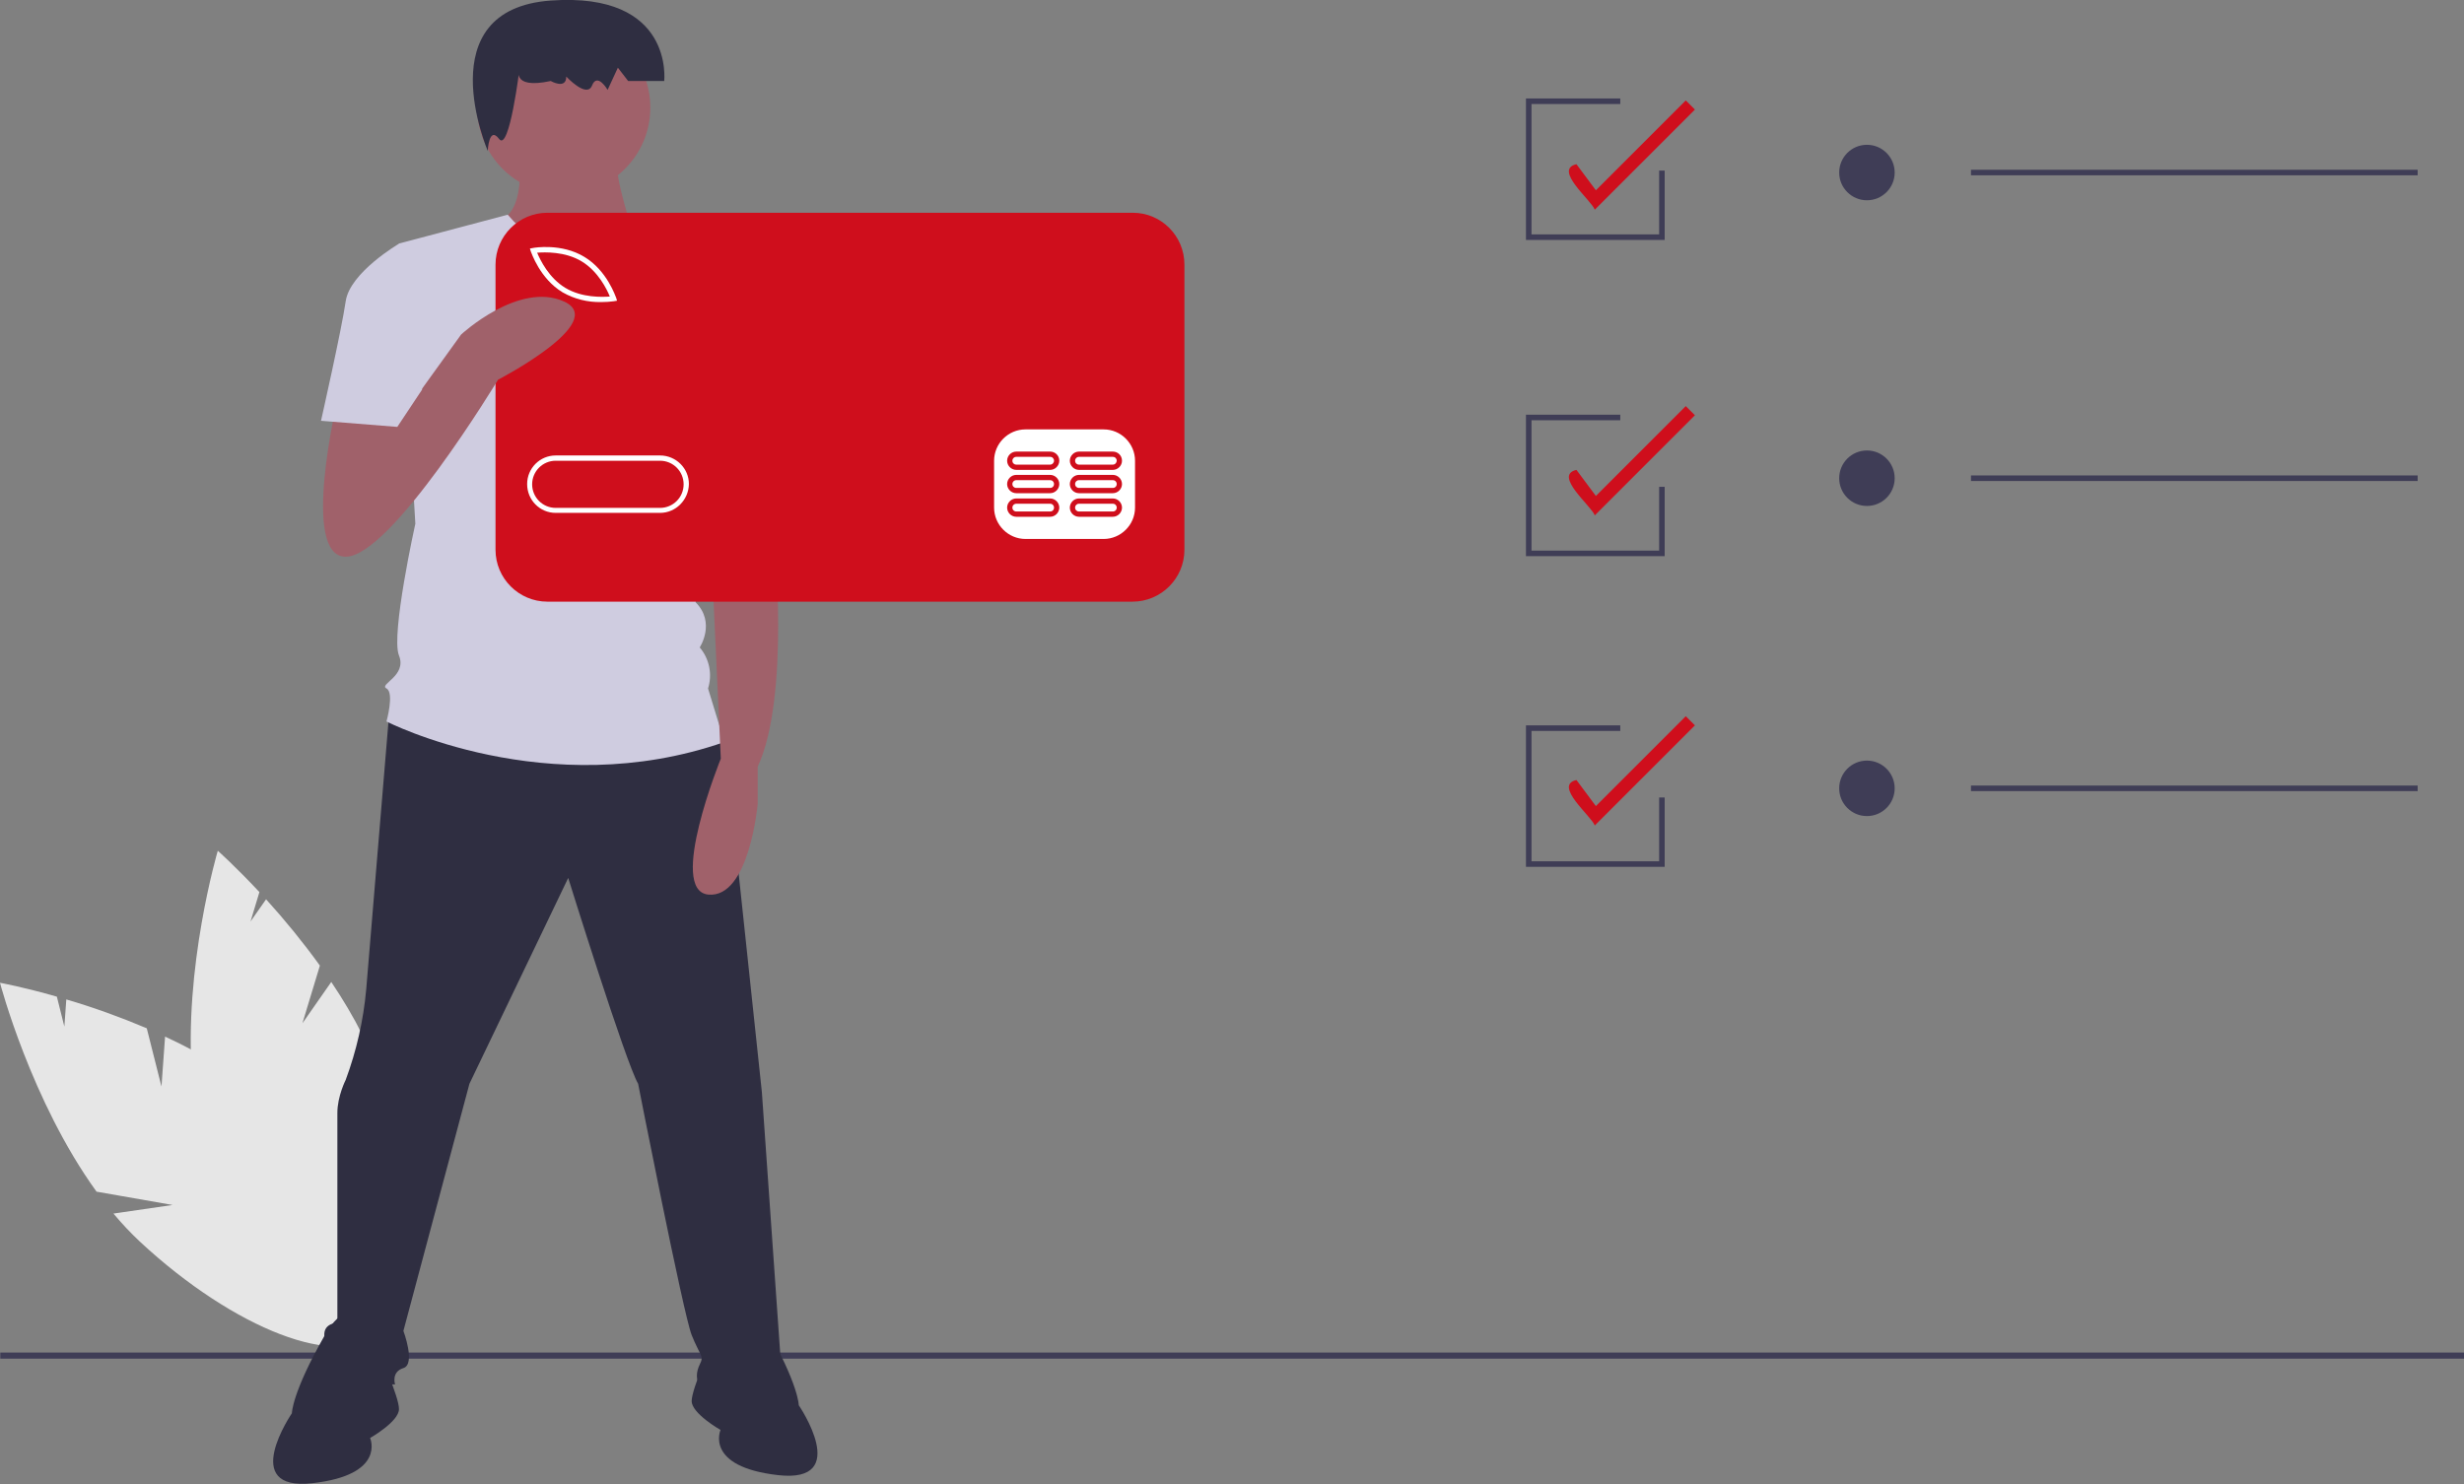 <?xml version="1.0" encoding="utf-8"?>
<!-- Generator: Adobe Illustrator 22.0.1, SVG Export Plug-In . SVG Version: 6.00 Build 0)  -->
<svg version="1.1" id="a139742c-031f-4297-9910-0b661ecf4262"
	 xmlns="http://www.w3.org/2000/svg" xmlns:xlink="http://www.w3.org/1999/xlink" x="0px" y="0px" viewBox="0 0 888.1 535"
	 style="enable-background:new 0 0 888.1 535;" xml:space="preserve">
<rect x="0" y="0" width="888.1" height="535" fill="#808080" stroke="none"/>
<style type="text/css">
	.st0{fill:#E6E6E6;}
	.st1{fill:#3F3D56;}
	.st2{fill:#2F2E41;}
	.st3{fill:#A0616A;}
	.st4{fill:#CFCCE0;}
	.st5{fill:#FFFFFF;}
	.st6{fill:#CF0E1C;}
</style>
<title>online_payments</title>
<path class="st0" d="M58.2,391.7l-5.3-21c-9.5-4-19.1-7.5-29-10.4l-0.7,9.8l-2.7-10.8c-12.2-3.5-20.5-5-20.5-5s11.2,42.7,34.8,75.3
	l27.4,4.8l-21.3,3.1c3,3.6,6.1,6.9,9.5,10.1c34.2,31.8,72.4,46.4,85.2,32.6s-4.6-50.7-38.8-82.5c-10.6-9.9-23.9-17.8-37.3-24
	L58.2,391.7z"/>
<path class="st0" d="M109,368.9l6.3-20.8c-6-8.3-12.5-16.3-19.4-23.9l-5.6,8l3.2-10.6c-8.7-9.3-15-14.9-15-14.9S66,349,69.3,389.1
	l21,18.3L70.5,399c0.7,4.6,1.7,9.1,2.9,13.6c12.9,44.9,38,77.1,56.1,71.9s22.3-45.8,9.4-90.7c-4-13.9-11.3-27.6-19.5-39.8L109,368.9
	z"/>
<rect x="0.1" y="487.6" class="st1" width="888" height="2.2"/>
<path class="st2" d="M140.4,255.6c0,0-6.9,83.1-8.4,101c-1,11.2-3.5,22.2-7.4,32.7c0,0-3,5.9-3,11.9v75.7c0,0-5.9,0-4.5,5.9
	s3,16.3,3,16.3h22.3c0,0-1.5-4.5,3-5.9s0-13.4,0-13.4l23.8-89.1l35.6-74.2c0,0,20.8,66.8,25.2,74.2c0,0,16.3,83.1,19.3,90.6
	s4.5,7.4,3,10.4s-1.5,5.9,0,7.4s29.7,0,29.7,0l-7.4-105.4l-13.4-126.2l-68.3-20.8L140.4,255.6z"/>
<path class="st2" d="M136.4,487.2c0,0-7.4-26.7-19.3-5.9s-11.9,28.2-11.9,28.2s-19.3,28.2,7.4,25.2c26.7-3,20.8-16.3,20.8-16.3
	s10.4-5.9,10.4-10.4C143.9,503.6,136.4,487.2,136.4,487.2z"/>
<path class="st2" d="M256.7,484.3c0,0,7.4-26.7,19.3-5.9s11.9,28.2,11.9,28.2s19.3,28.2-7.4,25.2s-20.8-16.3-20.8-16.3
	s-10.4-5.9-10.4-10.4S256.7,484.3,256.7,484.3z"/>
<path class="st3" d="M186.9,55.2c0,0,3,19.3-5.9,23.8s19.3,20.8,26.7,20.8s20.8-14.8,20.8-14.8s-7.4-22.3-5.9-26.7L186.9,55.2z"/>
<circle class="st3" cx="203.2" cy="38.8" r="31.2"/>
<path class="st4" d="M264.1,102.7L227,80.2c0,0-21.1,24-44-2.8l-39.2,10.4l5.9,101c0,0-8.9,40.1-5.9,47.5s-7.4,10.4-4.5,11.9
	s0,11.9,0,11.9s57.9,29.7,121.8,7.4l-5.9-19.3c1.6-5.1,0.5-10.7-3-14.8c0,0,5.9-8.9-1.5-16.3c0,0,3-13.4-4.5-19.3l-1.5-20.8
	l4.5-10.4L264.1,102.7z"/>
<path class="st2" d="M187.3,24.4c0,0-3.7,8,11.2,4.8c0,0,5.6,3.2,5.6-1.6c0,0,7.4,8,9.3,3.2s5.6,1.6,5.6,1.6l3.7-8l3.7,4.8h13
	c0,0,3.7-32.2-40.9-29s-22.7,54.2-22.7,54.2s0.4-9.2,4.1-4.3S187.3,24.4,187.3,24.4z"/>
<path class="st3" d="M277.5,162.1l1.5,31.2c0,0,5.9,57.9-5.9,83.1v13.4c0,0-3,34.1-17.8,32.7s4.5-49,4.5-49l-3-65.3l-3-37.1
	L277.5,162.1z"/>
<path class="st4" d="M247.8,104.2l14.8-2.4c10.7,10.3,17.9,23.5,20.8,38c4.5,23.8,5.9,28.2,5.9,28.2l-35.6,8.9l-19.3-37.1
	L247.8,104.2z"/>
<rect x="184" y="87.2" class="st5" width="234.3" height="116.4"/>
<path class="st6" d="M209.6,94.2c-6-3.6-13.3-3.3-16-3.1c1.1,2.6,4.2,9.1,10.2,12.7c6,3.6,13.3,3.3,16,3.1
	C218.8,104.4,215.6,97.8,209.6,94.2z"/>
<path class="st6" d="M237.9,166.1h-37.6c-4.7,0-8.5,3.8-8.5,8.5s3.8,8.5,8.5,8.5l0,0h37.6c4.7,0,8.5-3.8,8.5-8.5
	S242.6,166.1,237.9,166.1z"/>
<path class="st6" d="M408.3,76.7H197.3c-10.3,0-18.7,8.4-18.7,18.7v0v102.8c0,10.3,8.4,18.7,18.7,18.7h0h210.9
	c10.3,0,18.7-8.4,18.7-18.7V95.4C426.9,85.1,418.6,76.7,408.3,76.7C408.3,76.7,408.3,76.7,408.3,76.7z M192.1,89.4
	c0.4-0.1,10.3-1.8,18.5,3.2c8.2,4.9,11.3,14.4,11.5,14.8l0.3,1l-1.1,0.2c-1.5,0.2-3,0.3-4.6,0.3c-4.9,0.1-9.7-1.1-13.9-3.5
	c-8.2-4.9-11.3-14.4-11.5-14.8l-0.3-1L192.1,89.4z M237.9,184.9h-37.6c-5.7,0-10.3-4.6-10.3-10.4c0-5.7,4.6-10.3,10.3-10.3h37.6
	c5.7,0,10.4,4.6,10.4,10.3C248.2,180.2,243.6,184.9,237.9,184.9C237.9,184.9,237.9,184.9,237.9,184.9z M409.1,183
	c0,6.2-5.1,11.3-11.3,11.3h-28.2c-6.2,0-11.3-5.1-11.3-11.3v-16.9c0-6.2,5.1-11.3,11.3-11.3h28.2c6.2,0,11.3,5.1,11.3,11.3V183z"/>
<path class="st6" d="M378.5,179.7h-12.2c-1.8,0-3.3,1.5-3.3,3.3c0,1.8,1.5,3.3,3.3,3.3h12.2c1.8,0,3.3-1.5,3.3-3.3
	C381.8,181.2,380.3,179.7,378.5,179.7z M378.5,184.4h-12.2c-0.8,0-1.4-0.6-1.4-1.4c0-0.8,0.6-1.4,1.4-1.4c0,0,0,0,0,0h12.2
	c0.8,0,1.4,0.6,1.4,1.4C379.9,183.8,379.3,184.4,378.5,184.4z"/>
<path class="st6" d="M401.1,179.7h-12.2c-1.8,0-3.3,1.5-3.3,3.3c0,1.8,1.5,3.3,3.3,3.3h12.2c1.8,0,3.3-1.5,3.3-3.3
	C404.4,181.2,402.9,179.7,401.1,179.7z M401.1,184.4h-12.2c-0.8,0-1.4-0.6-1.4-1.4c0-0.8,0.6-1.4,1.4-1.4c0,0,0,0,0,0h12.2
	c0.8,0,1.4,0.6,1.4,1.4C402.5,183.8,401.9,184.4,401.1,184.4z"/>
<path class="st6" d="M378.5,171.2h-12.2c-1.8,0-3.3,1.5-3.3,3.3c0,1.8,1.5,3.3,3.3,3.3h12.2c1.8,0,3.3-1.5,3.3-3.3
	C381.8,172.7,380.3,171.2,378.5,171.2z M378.5,175.9h-12.2c-0.8,0-1.4-0.6-1.4-1.4s0.6-1.4,1.4-1.4c0,0,0,0,0,0h12.2
	c0.8,0,1.4,0.6,1.4,1.4S379.3,175.9,378.5,175.9C378.5,175.9,378.5,175.9,378.5,175.9z"/>
<path class="st6" d="M401.1,171.2h-12.2c-1.8,0-3.3,1.5-3.3,3.3c0,1.8,1.5,3.3,3.3,3.3h12.2c1.8,0,3.3-1.5,3.3-3.3
	C404.4,172.7,402.9,171.2,401.1,171.2z M401.1,175.9h-12.2c-0.8,0-1.4-0.6-1.4-1.4s0.6-1.4,1.4-1.4c0,0,0,0,0,0h12.2
	c0.8,0,1.4,0.6,1.4,1.4S401.9,175.9,401.1,175.9C401.1,175.9,401.1,175.9,401.1,175.9z"/>
<path class="st6" d="M378.5,162.8h-12.2c-1.8,0-3.3,1.5-3.3,3.3c0,1.8,1.5,3.3,3.3,3.3h12.2c1.8,0,3.3-1.5,3.3-3.3
	C381.8,164.2,380.3,162.8,378.5,162.8z M378.5,167.5h-12.2c-0.8,0-1.4-0.6-1.4-1.4c0-0.8,0.6-1.4,1.4-1.4c0,0,0,0,0,0h12.2
	c0.8,0,1.4,0.6,1.4,1.4C379.9,166.8,379.3,167.5,378.5,167.5z"/>
<path class="st6" d="M401.1,162.8h-12.2c-1.8,0-3.3,1.5-3.3,3.3c0,1.8,1.5,3.3,3.3,3.3h12.2c1.8,0,3.3-1.5,3.3-3.3
	C404.4,164.2,402.9,162.8,401.1,162.8z M401.1,167.5h-12.2c-0.8,0-1.4-0.6-1.4-1.4c0-0.8,0.6-1.4,1.4-1.4c0,0,0,0,0,0h12.2
	c0.8,0,1.4,0.6,1.4,1.4C402.5,166.8,401.9,167.5,401.1,167.5z"/>
<path class="st3" d="M121.6,144.3c0,0-13.4,56.4,3,56.4s54.9-63.8,54.9-63.8s40.1-20.8,23.8-28.2s-37.1,11.9-37.1,11.9l-24,33.3
	l-1.3-17L121.6,144.3z"/>
<path class="st4" d="M152.8,96.7l-8.9-8.9c0,0-17.8,10.4-19.3,20.8s-8.9,43.1-8.9,43.1l27.5,2.2l8.9-13.4L152.8,96.7z"/>
<path class="st6" d="M574.8,75.6c-1.1-3.3-15.1-14.5-6.6-16.4l7,9.4l32.4-32.4l3.3,3.3L574.8,75.6z"/>
<path class="st6" d="M574.8,185.8c-1.1-3.3-15.1-14.5-6.6-16.4l7,9.4l32.4-32.4l3.3,3.3L574.8,185.8z"/>
<path class="st6" d="M574.8,297.6c-1.1-3.3-15.1-14.5-6.6-16.4l7,9.4l32.4-32.4l3.3,3.3L574.8,297.6z"/>
<circle class="st1" cx="672.9" cy="62.2" r="10"/>
<rect x="710.4" y="61.2" class="st1" width="161" height="2"/>
<circle class="st1" cx="672.9" cy="172.4" r="10"/>
<rect x="710.4" y="171.4" class="st1" width="161" height="2"/>
<circle class="st1" cx="672.9" cy="284.2" r="10"/>
<rect x="710.4" y="283.2" class="st1" width="161" height="2"/>
<polygon class="st1" points="600,312.5 550,312.5 550,261.5 584,261.5 584,263.5 552,263.5 552,310.5 598,310.5 598,287.5 
	600,287.5 "/>
<polygon class="st1" points="600,200.5 550,200.5 550,149.5 584,149.5 584,151.5 552,151.5 552,198.5 598,198.5 598,175.5 
	600,175.5 "/>
<polygon class="st1" points="600,86.5 550,86.5 550,35.5 584,35.5 584,37.5 552,37.5 552,84.5 598,84.5 598,61.5 600,61.5 "/>
</svg>
